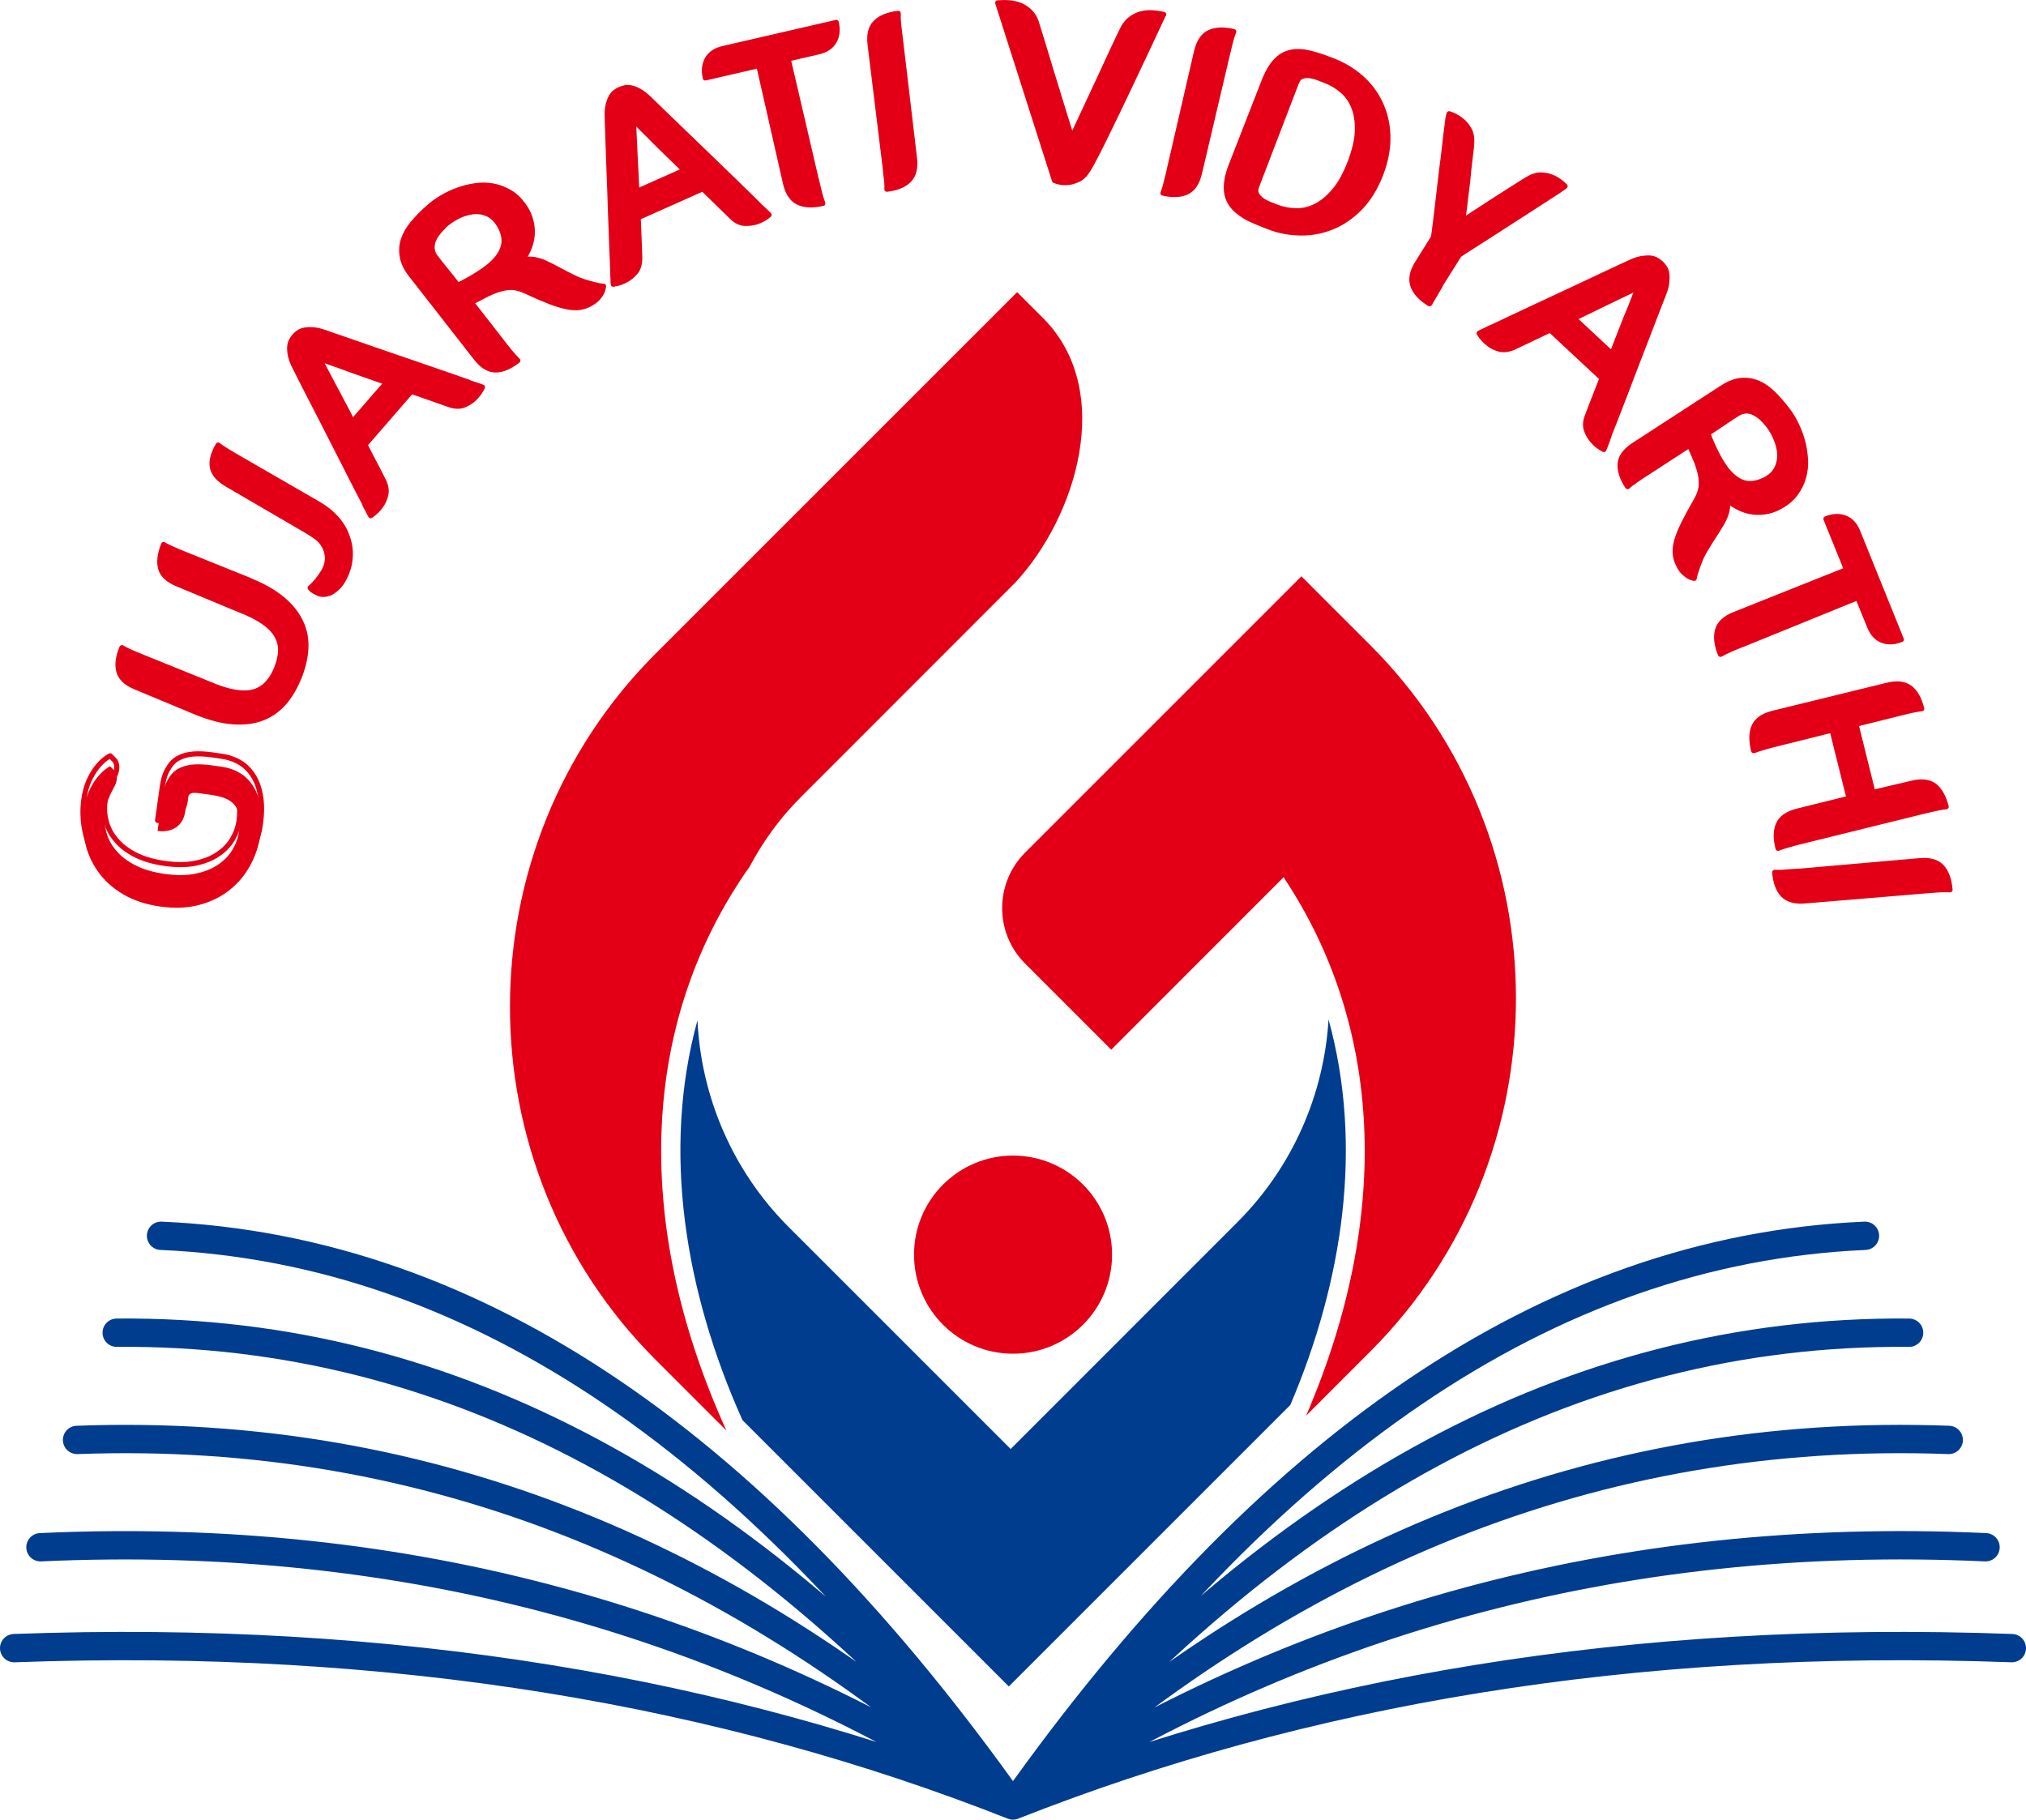 <?xml version="1.0" encoding="UTF-8"?>
<svg xmlns="http://www.w3.org/2000/svg" id="Layer_2" data-name="Layer 2" viewBox="0 0 198.78 178.55">
  <defs>
    <style>
      .cls-1 {
        fill: #003d8f;
      }

      .cls-1, .cls-2 {
        fill-rule: evenodd;
      }

      .cls-3 {
        stroke: #003d8f;
        stroke-width: 2.78px;
      }

      .cls-3, .cls-4 {
        fill: none;
        stroke-linecap: round;
        stroke-linejoin: round;
      }

      .cls-4 {
        stroke: #e30016;
        stroke-width: .5px;
      }

      .cls-2 {
        fill: #e30016;
      }
    </style>
  </defs>
  <g id="Layer_1-2" data-name="Layer 1">
    <g>
      <path class="cls-2" d="M98.98,168.08l35.47-35.47c19.05-19.06,19.05-50.24,0-69.3l-6.76-6.76-27.12,27.12c-2.99,2.99-2.99,7.88,0,10.87l8.46,8.46,16.93-16.94.07.16c9.5,14.33,10.63,32.92,2.12,52.69l-29.16,29.16ZM99.8,28.66l-35.47,35.47c-19.06,19.06-19.06,50.25,0,69.3l6.94,6.94c-9.46-20.87-8.21-40.5,2.28-55.33,1.32-2.49,3.01-4.83,5.11-6.91l4.24-4.24c5.57-5.58,11.15-11.15,16.72-16.73,6-6.48,9.76-18.73,2.82-25.85l-2.65-2.65Z"></path>
      <path class="cls-1" d="M72.81,139.31l26.17,26.17,27.62-27.62c5.19-12.19,7.16-25.48,3.75-37.82-.45,7.34-3.51,14.45-8.93,19.87l-22.26,22.27-21.78-21.78c-5.54-5.54-8.59-12.82-8.95-20.28-3.51,12.78-1.24,26.6,4.4,39.19Z"></path>
      <path class="cls-3" d="M15.8,121.26c31.34,1.36,58.98,21.12,83.59,55.9,24.61-34.78,52.25-54.54,83.59-55.9M11.45,130.77c33.14-.29,62.19,16.24,87.93,46.38,25.74-30.14,54.79-46.67,87.93-46.38M7.56,141.29c34.76-1.29,65.08,11.59,91.82,35.86,26.75-24.27,57.06-37.16,91.82-35.86M3.97,151.82c36.27-1.66,67.76,7.51,95.42,25.33,27.66-17.83,59.14-27,95.42-25.33M1.39,161.72c37.36-1.37,69.68,4.26,98,15.44,28.32-11.18,60.63-16.81,98-15.44"></path>
      <path class="cls-2" d="M99.39,113.39c5.37,0,9.72,4.35,9.72,9.72s-4.35,9.72-9.72,9.72-9.71-4.35-9.71-9.72,4.35-9.72,9.71-9.72Z"></path>
      <path class="cls-2" d="M176.49,85.49l11.87-1.04c.97-.09,1.69.12,2.15.61.46.49.73,1.24.82,2.25-.1-.01-.25-.01-.45-.01-.18,0-.42,0-.72.02-.3.02-.69.05-1.18.09l-11.87.99c-.97.09-1.69-.11-2.16-.59-.47-.48-.74-1.22-.83-2.21.1,0,.25,0,.44,0,.18,0,.42,0,.73-.04.31-.03.71-.05,1.2-.08ZM187.55,76.86c.95-.24,1.69-.16,2.23.23.53.4.92,1.09,1.17,2.07-.11.01-.27.03-.46.06-.17.03-.42.08-.71.14-.29.07-.68.16-1.15.27l-11.9,2.94c-.49.12-.88.23-1.17.31-.29.08-.52.15-.69.21-.19.06-.33.11-.42.15-.25-.98-.23-1.78.05-2.38.28-.61.89-1.03,1.84-1.27l5.08-1.26-1.67-6.69-5.41,1.35c-.49.12-.88.22-1.17.31-.29.08-.52.15-.69.21-.19.07-.32.11-.42.15-.25-.98-.23-1.78.04-2.39.28-.62.89-1.04,1.84-1.28l11.21-2.75c.95-.23,1.69-.16,2.23.24.54.39.92,1.08,1.17,2.06-.11.01-.27.03-.46.07-.17.03-.42.07-.71.14-.29.07-.68.16-1.15.28l-4.13,1.03,1.66,6.69,3.79-.89ZM170.97,63.23c-.45.18-.82.33-1.11.46-.29.13-.51.23-.67.31-.17.09-.31.16-.39.21-.38-.93-.47-1.74-.28-2.39.19-.66.74-1.17,1.65-1.53l11-4.39-2.02-4.99c.68-.28,1.31-.3,1.87-.09.56.21.98.67,1.26,1.36l4.27,10.57c-.68.27-1.3.31-1.86.09-.56-.21-.98-.67-1.26-1.37l-1.15-2.83-11.31,4.6ZM173.43,41.65c-.31-.38-.6-.68-.88-.87-.27-.2-.53-.33-.78-.4s-.48-.07-.7-.02c-.22.04-.42.13-.6.24-.18.11-.42.27-.71.46-.29.19-.59.39-.88.59-.3.2-.57.39-.82.55-.26.16-.42.27-.5.33.14.36.28.72.44,1.08.14.3.29.63.47.98.18.35.37.68.58,1,.56.86,1.17,1.42,1.83,1.7.66.27,1.41.2,2.26-.21.54-.27.93-.63,1.16-1.07.23-.44.33-.91.32-1.4-.02-.49-.14-1-.35-1.52-.21-.52-.48-.99-.82-1.42ZM161.62,46.38c-.43.27-.76.5-1.01.67-.24.17-.44.31-.58.42-.16.12-.27.21-.34.28-.55-.85-.79-1.6-.73-2.27.06-.66.51-1.26,1.33-1.8l8.68-5.63c.66-.43,1.28-.67,1.87-.72.59-.05,1.15.04,1.68.27.53.23,1.03.59,1.51,1.07.48.48.96,1.04,1.43,1.67.3.4.58.87.82,1.39.25.52.45,1.06.6,1.64.15.57.23,1.15.27,1.74.03.58-.03,1.16-.19,1.71-.15.56-.4,1.08-.75,1.56-.35.49-.81.91-1.41,1.25-.82.5-1.71.7-2.65.63-.94-.08-1.85-.49-2.72-1.22.09.39.09.76,0,1.14-.09.37-.26.75-.48,1.14-.22.39-.48.8-.76,1.23-.28.43-.57.88-.84,1.35-.22.35-.4.7-.54,1.05-.14.34-.25.65-.34.92-.11.31-.2.6-.24.88-.21-.04-.4-.11-.58-.21-.16-.11-.33-.25-.51-.42-.17-.18-.33-.43-.48-.74-.17-.35-.27-.71-.3-1.09-.03-.37.03-.8.16-1.27.14-.48.36-1.04.69-1.69.32-.64.74-1.42,1.26-2.32.29-.52.44-1.02.45-1.49.02-.47-.06-.99-.24-1.56-.03-.1-.06-.19-.09-.27-.03-.09-.06-.17-.08-.26-.05-.1-.11-.26-.19-.45-.08-.19-.16-.39-.25-.58-.09-.23-.19-.47-.29-.72l-4.14,2.69ZM158.16,34.71c.32-.81.63-1.62.93-2.39.3-.78.58-1.47.84-2.08.27-.73.55-1.4.82-2.04-.63.3-1.3.62-1.99.95-.6.29-1.28.61-2.02.98-.74.37-1.51.73-2.3,1.11l3.72,3.47ZM157.87,42.77c-.06.16-.12.32-.17.48-.05.15-.11.29-.16.42-.05.15-.11.3-.18.44-.44-.23-.81-.52-1.1-.86-.25-.28-.45-.62-.6-1.03-.15-.41-.12-.87.08-1.4.08-.23.26-.68.52-1.35.26-.67.57-1.45.92-2.35l-5.08-4.74c-.87.42-1.63.78-2.28,1.09-.64.31-1.08.51-1.31.62-.52.22-.99.28-1.4.17-.4-.11-.76-.28-1.05-.52-.35-.26-.67-.61-.94-1.04.14-.08.28-.15.43-.21.13-.06.26-.13.4-.2.14-.07.29-.14.46-.2.28-.14.78-.37,1.47-.7.7-.33,1.5-.7,2.41-1.13.91-.42,1.87-.87,2.87-1.34,1-.46,1.96-.92,2.86-1.34.9-.43,1.7-.8,2.4-1.13.7-.32,1.19-.55,1.47-.68.45-.21.83-.34,1.16-.4.33-.05.62-.07.87-.05.24.03.45.09.61.19.16.1.31.2.43.31s.23.25.34.4.19.36.23.6c.04.25.04.53.01.87-.03.33-.14.73-.32,1.19-.11.29-.31.8-.59,1.51-.27.71-.59,1.54-.95,2.47-.36.93-.74,1.92-1.14,2.95-.39,1.04-.78,2.02-1.13,2.96-.36.93-.68,1.76-.96,2.48-.28.72-.48,1.23-.6,1.52ZM141.32,28c-.17.3-.31.56-.44.76-.12.21-.22.39-.31.53l-.18.29s-.04.08-.05.11l-.08.12c-.86-.53-1.4-1.12-1.63-1.77-.23-.64-.09-1.38.43-2.21l1.58-2.53c.06-.36.12-.85.19-1.42.07-.58.14-1.22.23-1.91.08-.69.16-1.4.25-2.14.08-.73.17-1.44.26-2.12.09-.68.16-1.29.22-1.85.06-.56.11-1,.16-1.32.04-.36.08-.67.12-.93.03-.16.06-.31.11-.45.45.14.84.35,1.17.62.3.22.56.52.78.9.22.38.3.84.27,1.39-.01.21-.04.48-.08.8-.04.33-.09.69-.13,1.09-.05.39-.09.81-.13,1.25-.04.44-.09.87-.15,1.29-.11.98-.24,2.04-.39,3.16.94-.62,1.83-1.2,2.67-1.74.36-.23.72-.47,1.09-.7.37-.23.72-.45,1.05-.67.34-.21.65-.41.93-.59s.51-.32.69-.42c.48-.28.93-.4,1.37-.37.43.03.81.13,1.15.3.38.19.75.45,1.09.8-.12.1-.24.19-.38.28-.21.15-.48.33-.79.52-.27.18-.64.42-1.12.73-.48.31-1.01.64-1.58,1.02-.58.37-1.19.76-1.82,1.17-.63.41-1.25.81-1.83,1.18-.6.38-1.15.73-1.66,1.06-.51.32-.91.58-1.21.79l-1.86,2.96ZM125.27,20.32c.6.22,1.22.35,1.87.36.65.02,1.29-.13,1.93-.44.63-.31,1.24-.8,1.82-1.49.59-.68,1.11-1.62,1.57-2.81.45-1.19.69-2.23.72-3.13.02-.9-.1-1.68-.37-2.33-.26-.65-.64-1.18-1.14-1.6-.49-.42-1.04-.74-1.63-.97-.23-.09-.48-.18-.76-.29-.28-.11-.56-.17-.82-.2-.27-.02-.52,0-.75.09-.22.09-.39.29-.51.59l-3.9,10.17c-.12.3-.12.56-.01.78.11.21.27.4.49.57.22.16.47.29.75.41.28.11.54.21.76.29ZM130.79,5.96c1,.39,1.91.93,2.72,1.63.8.7,1.44,1.53,1.9,2.5.47.97.73,2.04.76,3.23.04,1.18-.19,2.45-.7,3.79-.52,1.34-1.19,2.43-2.03,3.29-.83.85-1.74,1.47-2.74,1.88-.99.4-2.03.6-3.11.58-1.07-.01-2.12-.21-3.12-.6-.26-.1-.58-.23-.98-.39-.39-.16-.74-.32-1.05-.47-.23-.13-.44-.25-.63-.39-.19-.14-.38-.28-.54-.43-.52-.48-.82-1.05-.92-1.71-.05-.36-.04-.76.03-1.19.07-.43.2-.91.41-1.44l3.22-8.25c.4-1.03.87-1.78,1.42-2.25.52-.45,1.14-.67,1.86-.68.42-.01.89.05,1.41.2.34.08.7.19,1.1.33.39.14.72.27.99.37ZM114.72,16.66l2.68-11.61c.23-.95.64-1.57,1.25-1.86.61-.29,1.41-.32,2.4-.09-.04.09-.09.23-.15.42-.06.17-.12.4-.2.7-.07.29-.16.68-.28,1.15l-2.73,11.6c-.22.95-.63,1.58-1.23,1.87-.61.29-1.39.33-2.36.11.04-.09.09-.23.15-.42.06-.17.12-.41.19-.71.07-.3.17-.69.29-1.16ZM114.16,1.42c-1.17,2.52-2.26,4.82-3.25,6.91-.43.9-.85,1.8-1.28,2.68-.43.88-.83,1.71-1.2,2.47-.38.76-.7,1.42-1,1.98-.29.56-.51.96-.66,1.19-.31.5-.66.84-1.05,1-.39.17-.75.26-1.08.27-.41.02-.8-.05-1.18-.21L97.89.28c.39-.03.79-.04,1.19,0,.4.04.76.13,1.1.27.33.15.63.36.9.63.26.27.48.62.62,1.06.01.07.08.28.19.64.11.36.26.81.42,1.35.17.54.35,1.15.55,1.81.2.67.4,1.35.62,2.03.49,1.62,1.05,3.43,1.68,5.44.89-1.9,1.69-3.61,2.4-5.15.3-.64.61-1.29.89-1.92.29-.63.56-1.21.8-1.72.24-.52.44-.94.6-1.28.16-.34.26-.54.3-.61.21-.41.46-.73.77-.96.3-.23.63-.4.98-.5.35-.1.72-.14,1.11-.12.39.02.78.08,1.17.17ZM86.82,16.2l-1.45-11.82c-.12-.97.06-1.7.54-2.17.48-.48,1.21-.78,2.22-.9,0,.1,0,.25,0,.44,0,.18.02.42.05.72.03.3.08.69.14,1.18l1.4,11.83c.12.97-.05,1.7-.52,2.18-.46.49-1.19.79-2.18.91,0-.1,0-.25,0-.44,0-.18-.03-.43-.07-.73-.04-.31-.08-.71-.12-1.2ZM80.11,17.67c.11.48.21.87.28,1.17.08.29.14.54.2.7.06.19.11.33.14.42-.98.22-1.78.19-2.4-.1-.62-.29-1.04-.92-1.26-1.87l-2.62-11.55-5.25,1.21c-.16-.72-.1-1.34.2-1.86.3-.52.81-.86,1.55-1.03l11.1-2.56c.16.71.1,1.33-.2,1.85-.29.52-.81.87-1.54,1.04l-2.98.69,2.77,11.89ZM67.13,16.7c-.63-.62-1.24-1.21-1.84-1.79-.6-.58-1.13-1.11-1.59-1.58-.56-.54-1.07-1.06-1.55-1.56.03.7.06,1.44.1,2.21.03.67.07,1.41.11,2.24.04.83.09,1.68.12,2.56l4.65-2.07ZM74.43,20.11c.13.12.25.23.37.34.12.11.23.21.33.31.12.11.23.22.33.33-.39.32-.8.55-1.22.68-.36.12-.75.17-1.18.15-.43-.02-.85-.23-1.25-.62-.18-.17-.53-.51-1.04-1.01-.51-.5-1.11-1.09-1.81-1.77l-6.34,2.83c.04.97.07,1.81.1,2.52.03.72.05,1.2.05,1.45,0,.57-.13,1.02-.39,1.35-.26.33-.56.58-.89.77-.38.22-.82.38-1.32.45-.02-.15-.02-.31-.02-.47,0-.14-.02-.29-.03-.45,0-.15,0-.32,0-.51-.02-.31-.04-.86-.07-1.63-.03-.78-.07-1.66-.1-2.66-.04-1-.08-2.06-.11-3.17-.04-1.11-.08-2.16-.12-3.16-.04-1-.07-1.88-.09-2.65-.02-.76-.04-1.31-.05-1.62-.02-.49,0-.89.08-1.23.08-.33.17-.6.29-.81.12-.21.26-.38.41-.49.16-.11.3-.2.46-.27.15-.06.32-.12.5-.16.19-.04.4-.03.64.02.24.05.51.16.8.33.29.16.62.42.97.76.22.22.61.6,1.16,1.13.55.54,1.19,1.15,1.91,1.84.72.69,1.48,1.43,2.28,2.2.8.77,1.56,1.5,2.28,2.2.72.7,1.36,1.32,1.91,1.86.55.54.94.92,1.16,1.14ZM43.54,22.22c-.36.34-.62.66-.8.94-.17.29-.28.56-.32.81-.04.25-.03.48.03.7.07.21.16.41.29.57.13.17.31.39.52.67.22.28.44.55.67.83.23.28.44.54.62.78.19.23.31.39.37.47.34-.16.69-.34,1.04-.54.28-.16.6-.34.93-.56.33-.21.65-.42.94-.65.81-.63,1.32-1.29,1.53-1.98.21-.68.08-1.43-.41-2.23-.32-.51-.71-.87-1.17-1.06-.46-.19-.93-.25-1.42-.19-.49.07-.99.23-1.49.48-.5.26-.95.57-1.34.94ZM49.27,33.57c.31.39.56.71.75.94.2.23.36.42.48.55.14.14.23.25.31.32-.8.62-1.53.93-2.19.92-.67,0-1.31-.39-1.91-1.16l-6.37-8.16c-.48-.62-.78-1.21-.87-1.8-.1-.58-.07-1.15.12-1.69.18-.55.49-1.08.93-1.6.44-.52.95-1.04,1.54-1.56.38-.34.81-.65,1.31-.95.49-.29,1.02-.54,1.58-.74.56-.2,1.13-.34,1.71-.42.58-.08,1.15-.07,1.72.03.57.11,1.11.31,1.62.61.52.3.97.73,1.37,1.29.56.78.85,1.64.86,2.59,0,.94-.32,1.88-.98,2.81.38-.12.75-.16,1.14-.09.38.07.78.19,1.18.38.41.19.84.41,1.28.65.45.25.93.49,1.42.73.37.19.74.33,1.09.44.36.11.67.2.96.27.31.08.62.14.9.16-.03.2-.08.4-.16.59-.09.17-.22.36-.38.55-.16.19-.39.37-.69.54-.34.2-.69.33-1.06.39-.37.06-.79.04-1.28-.05-.49-.09-1.07-.27-1.74-.53-.67-.26-1.48-.61-2.42-1.05-.54-.24-1.05-.35-1.52-.32-.47.03-.99.15-1.54.38-.1.03-.19.07-.27.11-.08.04-.16.08-.24.1-.1.06-.25.14-.43.23-.19.09-.37.19-.56.29-.22.11-.45.23-.69.35l3.04,3.9ZM37.92,37.53c-.83-.29-1.64-.57-2.42-.85-.79-.27-1.49-.53-2.11-.76-.74-.25-1.43-.5-2.07-.75.32.62.67,1.27,1.03,1.95.31.59.66,1.25,1.05,1.98.39.73.79,1.49,1.19,2.27l3.34-3.84ZM45.99,37.53c.16.06.32.11.48.16.15.05.29.09.43.14.15.05.3.1.44.16-.22.45-.5.83-.82,1.13-.27.26-.61.47-1,.63-.4.16-.86.15-1.4-.03-.23-.08-.69-.23-1.37-.48-.68-.24-1.47-.52-2.39-.84l-4.55,5.24c.44.86.82,1.61,1.16,2.24.33.64.55,1.06.66,1.29.25.51.32.98.22,1.39-.1.41-.26.77-.48,1.07-.25.37-.59.69-1,.97-.08-.13-.15-.27-.22-.42-.07-.12-.14-.26-.21-.39-.08-.14-.15-.29-.21-.46-.15-.28-.4-.76-.75-1.45-.36-.69-.76-1.47-1.21-2.37-.46-.89-.94-1.83-1.44-2.82-.5-.99-.98-1.93-1.44-2.81-.46-.89-.86-1.68-1.21-2.36-.34-.69-.59-1.17-.73-1.45-.23-.44-.38-.82-.45-1.15-.07-.33-.09-.62-.08-.86.02-.25.07-.45.16-.62.09-.17.19-.32.3-.44.1-.13.23-.24.39-.36.15-.11.35-.2.58-.24.24-.05.53-.07.87-.04.33.02.74.11,1.2.28.29.11.81.28,1.53.53.72.25,1.56.54,2.51.87.94.32,1.94.67,2.99,1.03,1.05.36,2.05.7,3,1.03.94.33,1.79.62,2.51.87.73.26,1.24.44,1.54.54ZM31.22,49.44c.71.41,1.31.89,1.81,1.45.49.56.85,1.17,1.06,1.84.24.66.33,1.36.26,2.09-.06.73-.3,1.45-.71,2.17-.22.38-.5.7-.86.95-.31.25-.67.38-1.07.39-.24,0-.49-.09-.76-.24-.07-.04-.14-.09-.22-.13-.08-.04-.15-.1-.2-.17l-.1-.11.11-.1c.19-.16.39-.38.63-.67.23-.29.44-.59.63-.92.06-.1.12-.25.19-.43.07-.18.11-.4.13-.66.02-.25-.02-.52-.09-.8-.08-.28-.23-.57-.45-.87-.15-.2-.35-.39-.6-.57-.25-.18-.55-.37-.88-.57l-7.78-4.54c-.85-.49-1.34-1.04-1.47-1.65-.14-.62.05-1.36.55-2.23.09.07.22.16.38.27.15.1.35.23.61.39.26.16.6.36,1.02.6l7.81,4.51ZM24.5,56.96c1.35.54,2.42,1.16,3.24,1.85.81.69,1.41,1.44,1.78,2.25.38.81.54,1.67.49,2.58-.05.91-.27,1.85-.66,2.82-.4.98-.89,1.82-1.48,2.5-.6.68-1.31,1.19-2.13,1.5-.83.32-1.78.44-2.84.37-1.06-.07-2.27-.38-3.61-.92l-5.98-2.49c-.91-.37-1.45-.87-1.64-1.51-.19-.64-.1-1.43.29-2.36.08.05.21.12.39.21.16.08.38.19.67.31.29.12.66.28,1.11.46l6.33,2.56c1,.44,1.87.71,2.6.83.74.12,1.37.1,1.88-.05.52-.16.96-.44,1.31-.83.36-.39.65-.88.89-1.47.23-.59.37-1.15.39-1.68.02-.53-.1-1.03-.37-1.51-.26-.47-.7-.93-1.31-1.35-.61-.43-1.43-.84-2.45-1.23l-5.98-2.49c-.91-.37-1.46-.87-1.65-1.51-.19-.64-.09-1.43.28-2.37.09.05.21.13.39.21.16.08.38.19.67.31.28.13.65.28,1.1.46l6.33,2.55ZM18.19,79.54c-.1.74-.4,1.29-.9,1.63-.49.34-1.1.46-1.83.36l.47-3.34c.1-.73.3-1.32.6-1.79.26-.46.61-.8,1.05-1.02.44-.22.93-.34,1.46-.37.53-.03,1.1,0,1.69.08l.99.14c.69.1,1.31.31,1.85.64.54.33.97.78,1.32,1.35.34.56.57,1.24.69,2.02.12.79.11,1.67-.03,2.65-.15,1.07-.48,2.07-.99,3.01-.51.94-1.18,1.75-2.02,2.42-.84.67-1.83,1.16-2.98,1.47-1.15.31-2.43.36-3.85.16-1.42-.2-2.64-.61-3.66-1.22-1.02-.61-1.84-1.36-2.45-2.23-.62-.88-1.04-1.84-1.26-2.88-.22-1.04-.26-2.1-.11-3.17.1-.68.26-1.27.48-1.77.23-.51.48-.93.73-1.27.27-.34.52-.61.77-.82.25-.2.45-.33.59-.4.09.08.17.16.24.23.07.08.14.15.2.21.07.07.11.14.13.23.09.19.11.41.08.65-.03.23-.1.43-.2.62-.1.19-.2.39-.32.61-.11.22-.23.49-.35.8-.12.31-.21.71-.28,1.2-.09.63-.04,1.27.13,1.91.17.64.49,1.25.96,1.8.46.56,1.09,1.04,1.88,1.45.79.4,1.75.69,2.88.85,1.15.16,2.16.16,3.02-.02.86-.17,1.6-.47,2.21-.88.61-.41,1.08-.89,1.42-1.46.34-.57.56-1.17.65-1.8.09-.66.09-1.21,0-1.64-.09-.43-.26-.78-.5-1.04-.25-.27-.56-.47-.94-.61-.38-.14-.82-.23-1.3-.31l-1.19-.16c-.24-.04-.45-.04-.64-.02-.17.04-.29.12-.38.24-.05.06-.11.19-.17.4l-.08.58-.07.51h0Z"></path>
      <path class="cls-4" d="M176.49,85.49l11.87-1.04c.97-.09,1.69.12,2.15.61.46.49.73,1.24.82,2.25-.1-.01-.25-.01-.45-.01-.18,0-.42,0-.72.02-.3.02-.69.05-1.18.09l-11.87.99c-.97.09-1.69-.11-2.16-.59-.47-.48-.74-1.22-.83-2.21.1,0,.25,0,.44,0,.18,0,.42,0,.73-.04.31-.03.71-.05,1.2-.08ZM187.55,76.86c.95-.24,1.69-.16,2.23.23.53.4.92,1.09,1.17,2.07-.11.01-.27.03-.46.06-.17.03-.42.08-.71.14-.29.07-.68.16-1.15.27l-11.9,2.94c-.49.12-.88.23-1.17.31-.29.08-.52.15-.69.21-.19.06-.33.11-.42.15-.25-.98-.23-1.78.05-2.38.28-.61.89-1.03,1.84-1.27l5.08-1.26-1.67-6.69-5.41,1.35c-.49.12-.88.22-1.17.31-.29.08-.52.15-.69.21-.19.07-.32.11-.42.15-.25-.98-.23-1.78.04-2.39.28-.62.89-1.04,1.84-1.28l11.21-2.75c.95-.23,1.69-.16,2.23.24.54.39.92,1.08,1.17,2.06-.11.01-.27.03-.46.07-.17.03-.42.07-.71.14-.29.07-.68.16-1.15.28l-4.13,1.03,1.66,6.69,3.79-.89ZM170.97,63.23c-.45.18-.82.33-1.11.46-.29.13-.51.23-.67.31-.17.09-.31.16-.39.21-.38-.93-.47-1.74-.28-2.39.19-.66.74-1.17,1.65-1.53l11-4.39-2.02-4.99c.68-.28,1.31-.3,1.87-.09.56.21.98.67,1.26,1.36l4.27,10.57c-.68.27-1.3.31-1.86.09-.56-.21-.98-.67-1.26-1.37l-1.15-2.83-11.31,4.6ZM173.43,41.65c-.31-.38-.6-.68-.88-.87-.27-.2-.53-.33-.78-.4s-.48-.07-.7-.02c-.22.04-.42.13-.6.24-.18.11-.42.27-.71.46-.29.19-.59.39-.88.59-.3.2-.57.39-.82.55-.26.16-.42.27-.5.33.14.36.28.72.44,1.08.14.3.29.63.47.98.18.35.37.68.58,1,.56.86,1.17,1.42,1.83,1.7.66.27,1.41.2,2.26-.21.54-.27.93-.63,1.16-1.07.23-.44.33-.91.32-1.4-.02-.49-.14-1-.35-1.52-.21-.52-.48-.99-.82-1.42ZM161.62,46.38c-.43.27-.76.5-1.01.67-.24.17-.44.31-.58.42-.16.12-.27.21-.34.28-.55-.85-.79-1.6-.73-2.27.06-.66.51-1.26,1.33-1.8l8.68-5.63c.66-.43,1.28-.67,1.87-.72.59-.05,1.15.04,1.68.27.53.23,1.03.59,1.51,1.07.48.48.96,1.04,1.43,1.67.3.4.58.87.82,1.39.25.52.45,1.06.6,1.64.15.57.23,1.15.27,1.74.03.58-.03,1.16-.19,1.71-.15.56-.4,1.08-.75,1.56-.35.49-.81.91-1.41,1.25-.82.5-1.71.7-2.65.63-.94-.08-1.85-.49-2.72-1.22.09.39.09.76,0,1.14-.09.37-.26.75-.48,1.14-.22.39-.48.8-.76,1.23-.28.43-.57.88-.84,1.35-.22.35-.4.7-.54,1.05-.14.34-.25.65-.34.92-.11.31-.2.6-.24.88-.21-.04-.4-.11-.58-.21-.16-.11-.33-.25-.51-.42-.17-.18-.33-.43-.48-.74-.17-.35-.27-.71-.3-1.09-.03-.37.03-.8.16-1.27.14-.48.36-1.04.69-1.69.32-.64.74-1.42,1.26-2.32.29-.52.44-1.02.45-1.49.02-.47-.06-.99-.24-1.56-.03-.1-.06-.19-.09-.27-.03-.09-.06-.17-.08-.26-.05-.1-.11-.26-.19-.45-.08-.19-.16-.39-.25-.58-.09-.23-.19-.47-.29-.72l-4.14,2.69ZM158.16,34.71c.32-.81.63-1.62.93-2.39.3-.78.58-1.47.84-2.08.27-.73.55-1.4.82-2.04-.63.3-1.3.62-1.99.95-.6.29-1.28.61-2.02.98-.74.37-1.51.73-2.3,1.11l3.72,3.47ZM157.87,42.77c-.06.16-.12.32-.17.48-.05.15-.11.29-.16.42-.05.15-.11.3-.18.44-.44-.23-.81-.52-1.1-.86-.25-.28-.45-.62-.6-1.03-.15-.41-.12-.87.08-1.4.08-.23.26-.68.52-1.35.26-.67.57-1.45.92-2.35l-5.08-4.74c-.87.42-1.63.78-2.28,1.09-.64.31-1.08.51-1.31.62-.52.22-.99.28-1.4.17-.4-.11-.76-.28-1.05-.52-.35-.26-.67-.61-.94-1.04.14-.08.28-.15.43-.21.13-.06.26-.13.4-.2.14-.07.29-.14.46-.2.28-.14.78-.37,1.47-.7.7-.33,1.5-.7,2.41-1.13.91-.42,1.87-.87,2.87-1.34,1-.46,1.96-.92,2.86-1.34.9-.43,1.7-.8,2.4-1.13.7-.32,1.19-.55,1.47-.68.45-.21.83-.34,1.16-.4.33-.05.62-.07.87-.05.24.03.45.09.61.19.16.1.31.2.43.31s.23.25.34.4.19.36.23.6c.04.25.04.53.01.87-.03.33-.14.73-.32,1.19-.11.29-.31.8-.59,1.51-.27.71-.59,1.54-.95,2.47-.36.93-.74,1.92-1.14,2.95-.39,1.04-.78,2.02-1.13,2.96-.36.93-.68,1.76-.96,2.48-.28.72-.48,1.23-.6,1.52ZM141.32,28c-.17.3-.31.56-.44.76-.12.21-.22.39-.31.53l-.18.29s-.04.08-.05.11l-.08.12c-.86-.53-1.4-1.12-1.63-1.77-.23-.64-.09-1.38.43-2.21l1.58-2.53c.06-.36.12-.85.19-1.42.07-.58.14-1.22.23-1.91.08-.69.16-1.4.25-2.14.08-.73.17-1.44.26-2.12.09-.68.16-1.29.22-1.85.06-.56.11-1,.16-1.32.04-.36.08-.67.12-.93.03-.16.06-.31.11-.45.45.14.84.35,1.17.62.3.22.56.52.78.9.22.38.3.84.27,1.39-.01.21-.04.48-.08.8-.04.33-.09.69-.13,1.09-.05.39-.09.81-.13,1.25-.04.44-.09.87-.15,1.29-.11.98-.24,2.04-.39,3.16.94-.62,1.83-1.2,2.67-1.74.36-.23.72-.47,1.09-.7.37-.23.72-.45,1.05-.67.34-.21.65-.41.93-.59s.51-.32.69-.42c.48-.28.93-.4,1.37-.37.43.03.81.13,1.15.3.38.19.75.45,1.09.8-.12.1-.24.19-.38.28-.21.15-.48.33-.79.52-.27.18-.64.42-1.12.73-.48.31-1.01.64-1.58,1.02-.58.37-1.19.76-1.82,1.17-.63.41-1.25.81-1.83,1.18-.6.38-1.15.73-1.66,1.06-.51.32-.91.58-1.21.79l-1.86,2.96ZM125.27,20.32c.6.22,1.22.35,1.87.36.65.02,1.29-.13,1.93-.44.63-.31,1.24-.8,1.82-1.49.59-.68,1.11-1.62,1.57-2.81.45-1.19.69-2.23.72-3.13.02-.9-.1-1.68-.37-2.33-.26-.65-.64-1.18-1.14-1.6-.49-.42-1.04-.74-1.63-.97-.23-.09-.48-.18-.76-.29-.28-.11-.56-.17-.82-.2-.27-.02-.52,0-.75.09-.22.09-.39.29-.51.59l-3.9,10.17c-.12.3-.12.56-.01.78.11.21.27.4.49.57.22.16.47.29.75.41.28.11.54.21.76.29ZM130.79,5.96c1,.39,1.91.93,2.72,1.63.8.7,1.44,1.53,1.9,2.5.47.97.73,2.04.76,3.23.04,1.18-.19,2.45-.7,3.79-.52,1.34-1.19,2.43-2.03,3.29-.83.85-1.74,1.47-2.74,1.88-.99.4-2.03.6-3.11.58-1.07-.01-2.12-.21-3.12-.6-.26-.1-.58-.23-.98-.39-.39-.16-.74-.32-1.05-.47-.23-.13-.44-.25-.63-.39-.19-.14-.38-.28-.54-.43-.52-.48-.82-1.05-.92-1.71-.05-.36-.04-.76.03-1.19.07-.43.2-.91.41-1.44l3.22-8.25c.4-1.03.87-1.78,1.42-2.25.52-.45,1.14-.67,1.86-.68.42-.01.89.05,1.41.2.34.08.7.19,1.1.33.39.14.72.27.99.37ZM114.72,16.66l2.68-11.61c.23-.95.64-1.57,1.25-1.86.61-.29,1.41-.32,2.4-.09-.04.09-.09.23-.15.42-.06.17-.12.4-.2.7-.07.29-.16.68-.28,1.15l-2.73,11.6c-.22.95-.63,1.58-1.23,1.87-.61.29-1.39.33-2.36.11.04-.09.09-.23.15-.42.06-.17.12-.41.19-.71.07-.3.17-.69.29-1.16ZM114.16,1.42c-1.17,2.52-2.26,4.82-3.25,6.91-.43.9-.85,1.8-1.28,2.68-.43.88-.83,1.71-1.2,2.47-.38.76-.7,1.42-1,1.98-.29.56-.51.96-.66,1.19-.31.5-.66.84-1.05,1-.39.17-.75.26-1.08.27-.41.02-.8-.05-1.18-.21L97.89.28c.39-.03.79-.04,1.19,0,.4.04.76.13,1.1.27.33.15.63.36.9.63.26.27.48.62.62,1.06.01.07.08.28.19.64.11.36.26.81.42,1.35.17.54.35,1.15.55,1.81.2.67.4,1.35.62,2.03.49,1.62,1.05,3.43,1.68,5.44.89-1.9,1.69-3.61,2.4-5.15.3-.64.61-1.29.89-1.92.29-.63.56-1.21.8-1.72.24-.52.44-.94.6-1.28.16-.34.26-.54.3-.61.21-.41.46-.73.77-.96.3-.23.63-.4.98-.5.35-.1.72-.14,1.11-.12.39.02.78.08,1.17.17ZM86.82,16.2l-1.45-11.82c-.12-.97.06-1.7.54-2.17.48-.48,1.21-.78,2.22-.9,0,.1,0,.25,0,.44,0,.18.02.42.05.72.03.3.08.69.14,1.18l1.4,11.83c.12.97-.05,1.7-.52,2.18-.46.49-1.19.79-2.18.91,0-.1,0-.25,0-.44,0-.18-.03-.43-.07-.73-.04-.31-.08-.71-.12-1.2ZM80.11,17.67c.11.48.21.87.28,1.17.08.29.14.54.2.7.06.19.11.33.14.42-.98.22-1.78.19-2.4-.1-.62-.29-1.04-.92-1.26-1.87l-2.62-11.55-5.25,1.21c-.16-.72-.1-1.34.2-1.86.3-.52.81-.86,1.55-1.03l11.1-2.56c.16.71.1,1.33-.2,1.85-.29.52-.81.87-1.54,1.04l-2.98.69,2.77,11.89ZM67.13,16.7c-.63-.62-1.24-1.21-1.84-1.79-.6-.58-1.13-1.11-1.59-1.58-.56-.54-1.07-1.06-1.55-1.56.03.7.06,1.44.1,2.21.03.67.07,1.41.11,2.24.04.83.09,1.68.12,2.56l4.65-2.07ZM74.43,20.11c.13.12.25.23.37.34.12.11.23.21.33.31.12.11.23.22.33.33-.39.32-.8.55-1.22.68-.36.12-.75.17-1.18.15-.43-.02-.85-.23-1.25-.62-.18-.17-.53-.51-1.04-1.01-.51-.5-1.11-1.09-1.81-1.77l-6.34,2.83c.04.97.07,1.81.1,2.52.03.72.05,1.2.05,1.45,0,.57-.13,1.02-.39,1.35-.26.33-.56.58-.89.77-.38.22-.82.38-1.32.45-.02-.15-.02-.31-.02-.47,0-.14-.02-.29-.03-.45,0-.15,0-.32,0-.51-.02-.31-.04-.86-.07-1.63-.03-.78-.07-1.66-.1-2.66-.04-1-.08-2.06-.11-3.17-.04-1.11-.08-2.16-.12-3.16-.04-1-.07-1.88-.09-2.65-.02-.76-.04-1.31-.05-1.62-.02-.49,0-.89.08-1.23.08-.33.17-.6.29-.81.12-.21.26-.38.41-.49.16-.11.3-.2.46-.27.15-.06.32-.12.5-.16.19-.04.4-.03.64.02.24.05.51.16.8.33.29.16.62.42.97.76.22.22.61.6,1.16,1.13.55.54,1.19,1.15,1.91,1.84.72.69,1.48,1.43,2.28,2.2.8.77,1.56,1.5,2.28,2.2.72.7,1.36,1.32,1.91,1.86.55.54.94.92,1.16,1.14ZM43.54,22.22c-.36.34-.62.66-.8.94-.17.29-.28.56-.32.81-.04.25-.03.48.03.7.07.21.16.41.29.57.13.17.31.39.52.67.22.28.44.55.67.83.23.28.44.54.62.78.19.23.31.39.37.47.34-.16.69-.34,1.04-.54.28-.16.6-.34.93-.56.33-.21.65-.42.94-.65.81-.63,1.32-1.29,1.53-1.98.21-.68.08-1.43-.41-2.23-.32-.51-.71-.87-1.17-1.06-.46-.19-.93-.25-1.42-.19-.49.07-.99.23-1.49.48-.5.26-.95.57-1.34.94ZM49.27,33.57c.31.39.56.71.75.94.2.23.36.42.48.55.14.14.23.25.31.32-.8.62-1.53.93-2.19.92-.67,0-1.31-.39-1.91-1.16l-6.37-8.16c-.48-.62-.78-1.21-.87-1.8-.1-.58-.07-1.15.12-1.69.18-.55.49-1.08.93-1.6.44-.52.95-1.04,1.54-1.56.38-.34.81-.65,1.31-.95.49-.29,1.02-.54,1.58-.74.56-.2,1.13-.34,1.71-.42.58-.08,1.15-.07,1.72.03.57.11,1.11.31,1.62.61.52.3.97.73,1.37,1.29.56.78.85,1.64.86,2.59,0,.94-.32,1.88-.98,2.81.38-.12.75-.16,1.14-.09.38.07.78.19,1.18.38.41.19.84.41,1.28.65.45.25.93.49,1.42.73.37.19.74.33,1.09.44.36.11.67.2.96.27.31.08.62.14.9.16-.03.2-.08.4-.16.59-.09.17-.22.36-.38.55-.16.19-.39.37-.69.54-.34.2-.69.33-1.06.39-.37.06-.79.04-1.28-.05-.49-.09-1.07-.27-1.74-.53-.67-.26-1.48-.61-2.42-1.05-.54-.24-1.05-.35-1.52-.32-.47.03-.99.15-1.54.38-.1.03-.19.07-.27.11-.08.04-.16.08-.24.1-.1.06-.25.14-.43.23-.19.09-.37.19-.56.29-.22.11-.45.23-.69.35l3.04,3.9ZM37.92,37.53c-.83-.29-1.64-.57-2.42-.85-.79-.27-1.49-.53-2.11-.76-.74-.25-1.43-.5-2.07-.75.32.62.67,1.27,1.03,1.95.31.59.66,1.25,1.05,1.98.39.73.79,1.49,1.19,2.27l3.34-3.84ZM45.99,37.53c.16.06.32.11.48.16.15.05.29.09.43.14.15.05.3.1.44.16-.22.45-.5.83-.82,1.13-.27.26-.61.47-1,.63-.4.16-.86.15-1.4-.03-.23-.08-.69-.23-1.37-.48-.68-.24-1.47-.52-2.39-.84l-4.55,5.24c.44.86.82,1.61,1.16,2.24.33.64.55,1.06.66,1.29.25.51.32.98.22,1.39-.1.41-.26.77-.48,1.07-.25.37-.59.69-1,.97-.08-.13-.15-.27-.22-.42-.07-.12-.14-.26-.21-.39-.08-.14-.15-.29-.21-.46-.15-.28-.4-.76-.75-1.45-.36-.69-.76-1.47-1.21-2.37-.46-.89-.94-1.83-1.44-2.82-.5-.99-.98-1.93-1.44-2.81-.46-.89-.86-1.68-1.21-2.36-.34-.69-.59-1.17-.73-1.45-.23-.44-.38-.82-.45-1.15-.07-.33-.09-.62-.08-.86.02-.25.07-.45.16-.62.09-.17.19-.32.3-.44.1-.13.23-.24.39-.36.15-.11.35-.2.58-.24.24-.05.53-.07.87-.04.33.02.74.11,1.2.28.29.11.81.28,1.53.53.72.25,1.56.54,2.51.87.94.32,1.94.67,2.99,1.03,1.05.36,2.05.7,3,1.03.94.33,1.79.62,2.51.87.73.26,1.24.44,1.54.54ZM31.22,49.44c.71.41,1.31.89,1.81,1.45.49.56.85,1.17,1.06,1.84.24.66.33,1.36.26,2.09-.06.73-.3,1.45-.71,2.17-.22.38-.5.7-.86.95-.31.25-.67.38-1.07.39-.24,0-.49-.09-.76-.24-.07-.04-.14-.09-.22-.13-.08-.04-.15-.1-.2-.17l-.1-.11.11-.1c.19-.16.39-.38.63-.67.23-.29.44-.59.63-.92.06-.1.12-.25.19-.43.07-.18.11-.4.13-.66.02-.25-.02-.52-.09-.8-.08-.28-.23-.57-.45-.87-.15-.2-.35-.39-.6-.57-.25-.18-.55-.37-.88-.57l-7.78-4.54c-.85-.49-1.34-1.04-1.47-1.65-.14-.62.05-1.36.55-2.23.09.07.22.16.38.27.15.1.35.23.61.39.26.16.6.36,1.02.6l7.81,4.51ZM24.5,56.96c1.35.54,2.42,1.16,3.24,1.85.81.69,1.41,1.44,1.78,2.25.38.81.54,1.67.49,2.58-.05.91-.27,1.85-.66,2.82-.4.98-.89,1.82-1.48,2.5-.6.68-1.31,1.19-2.13,1.5-.83.32-1.78.44-2.84.37-1.06-.07-2.27-.38-3.61-.92l-5.98-2.49c-.91-.37-1.45-.87-1.64-1.51-.19-.64-.1-1.43.29-2.36.08.05.21.12.39.21.16.08.38.19.67.31.29.12.66.28,1.11.46l6.33,2.56c1,.44,1.87.71,2.6.83.74.12,1.37.1,1.88-.05.52-.16.96-.44,1.31-.83.36-.39.65-.88.89-1.47.23-.59.37-1.15.39-1.68.02-.53-.1-1.03-.37-1.51-.26-.47-.7-.93-1.31-1.35-.61-.43-1.43-.84-2.45-1.23l-5.98-2.49c-.91-.37-1.46-.87-1.65-1.51-.19-.64-.09-1.43.28-2.37.09.05.21.13.39.21.16.08.38.19.67.31.28.13.65.28,1.1.46l6.33,2.55ZM18.19,78.51c-.1.74-.4,1.29-.9,1.63-.49.34-1.1.46-1.83.36l.47-3.34c.1-.73.3-1.32.6-1.79.26-.46.61-.8,1.05-1.02.44-.22.93-.34,1.46-.37.53-.03,1.1,0,1.69.08l.99.14c.69.1,1.31.31,1.85.64.54.33.97.78,1.32,1.35.34.56.57,1.24.69,2.02.12.79.11,1.67-.03,2.65-.15,1.07-.48,2.07-.99,3.01-.51.94-1.18,1.75-2.02,2.42-.84.67-1.83,1.16-2.98,1.47-1.15.31-2.43.36-3.85.16-1.42-.2-2.64-.61-3.66-1.22-1.02-.61-1.84-1.36-2.45-2.23-.62-.88-1.04-1.84-1.26-2.88-.22-1.04-.26-2.1-.11-3.17.1-.68.26-1.27.48-1.77.23-.51.48-.93.73-1.27.27-.34.52-.61.77-.82.25-.2.45-.33.59-.4.09.08.17.16.24.23.07.08.14.15.2.21.07.07.11.14.13.23.09.19.11.41.08.65-.03.23-.1.43-.2.62-.1.19-.2.39-.32.61-.11.22-.23.49-.35.8-.12.31-.21.71-.28,1.2-.09.63-.04,1.27.13,1.91.17.64.49,1.25.96,1.8.46.56,1.09,1.04,1.88,1.45.79.4,1.75.69,2.88.85,1.15.16,2.16.16,3.02-.02.86-.17,1.6-.47,2.21-.88.61-.41,1.08-.89,1.42-1.46.34-.57.56-1.17.65-1.8.09-.66.09-1.21,0-1.64-.09-.43-.26-.78-.5-1.04-.25-.27-.56-.47-.94-.61-.38-.14-.82-.23-1.3-.31l-1.19-.16c-.24-.04-.45-.04-.64-.02-.17.04-.29.12-.38.24-.05.06-.11.19-.17.4l-.08.58-.07.51h0Z"></path>
    </g>
  </g>
</svg>
